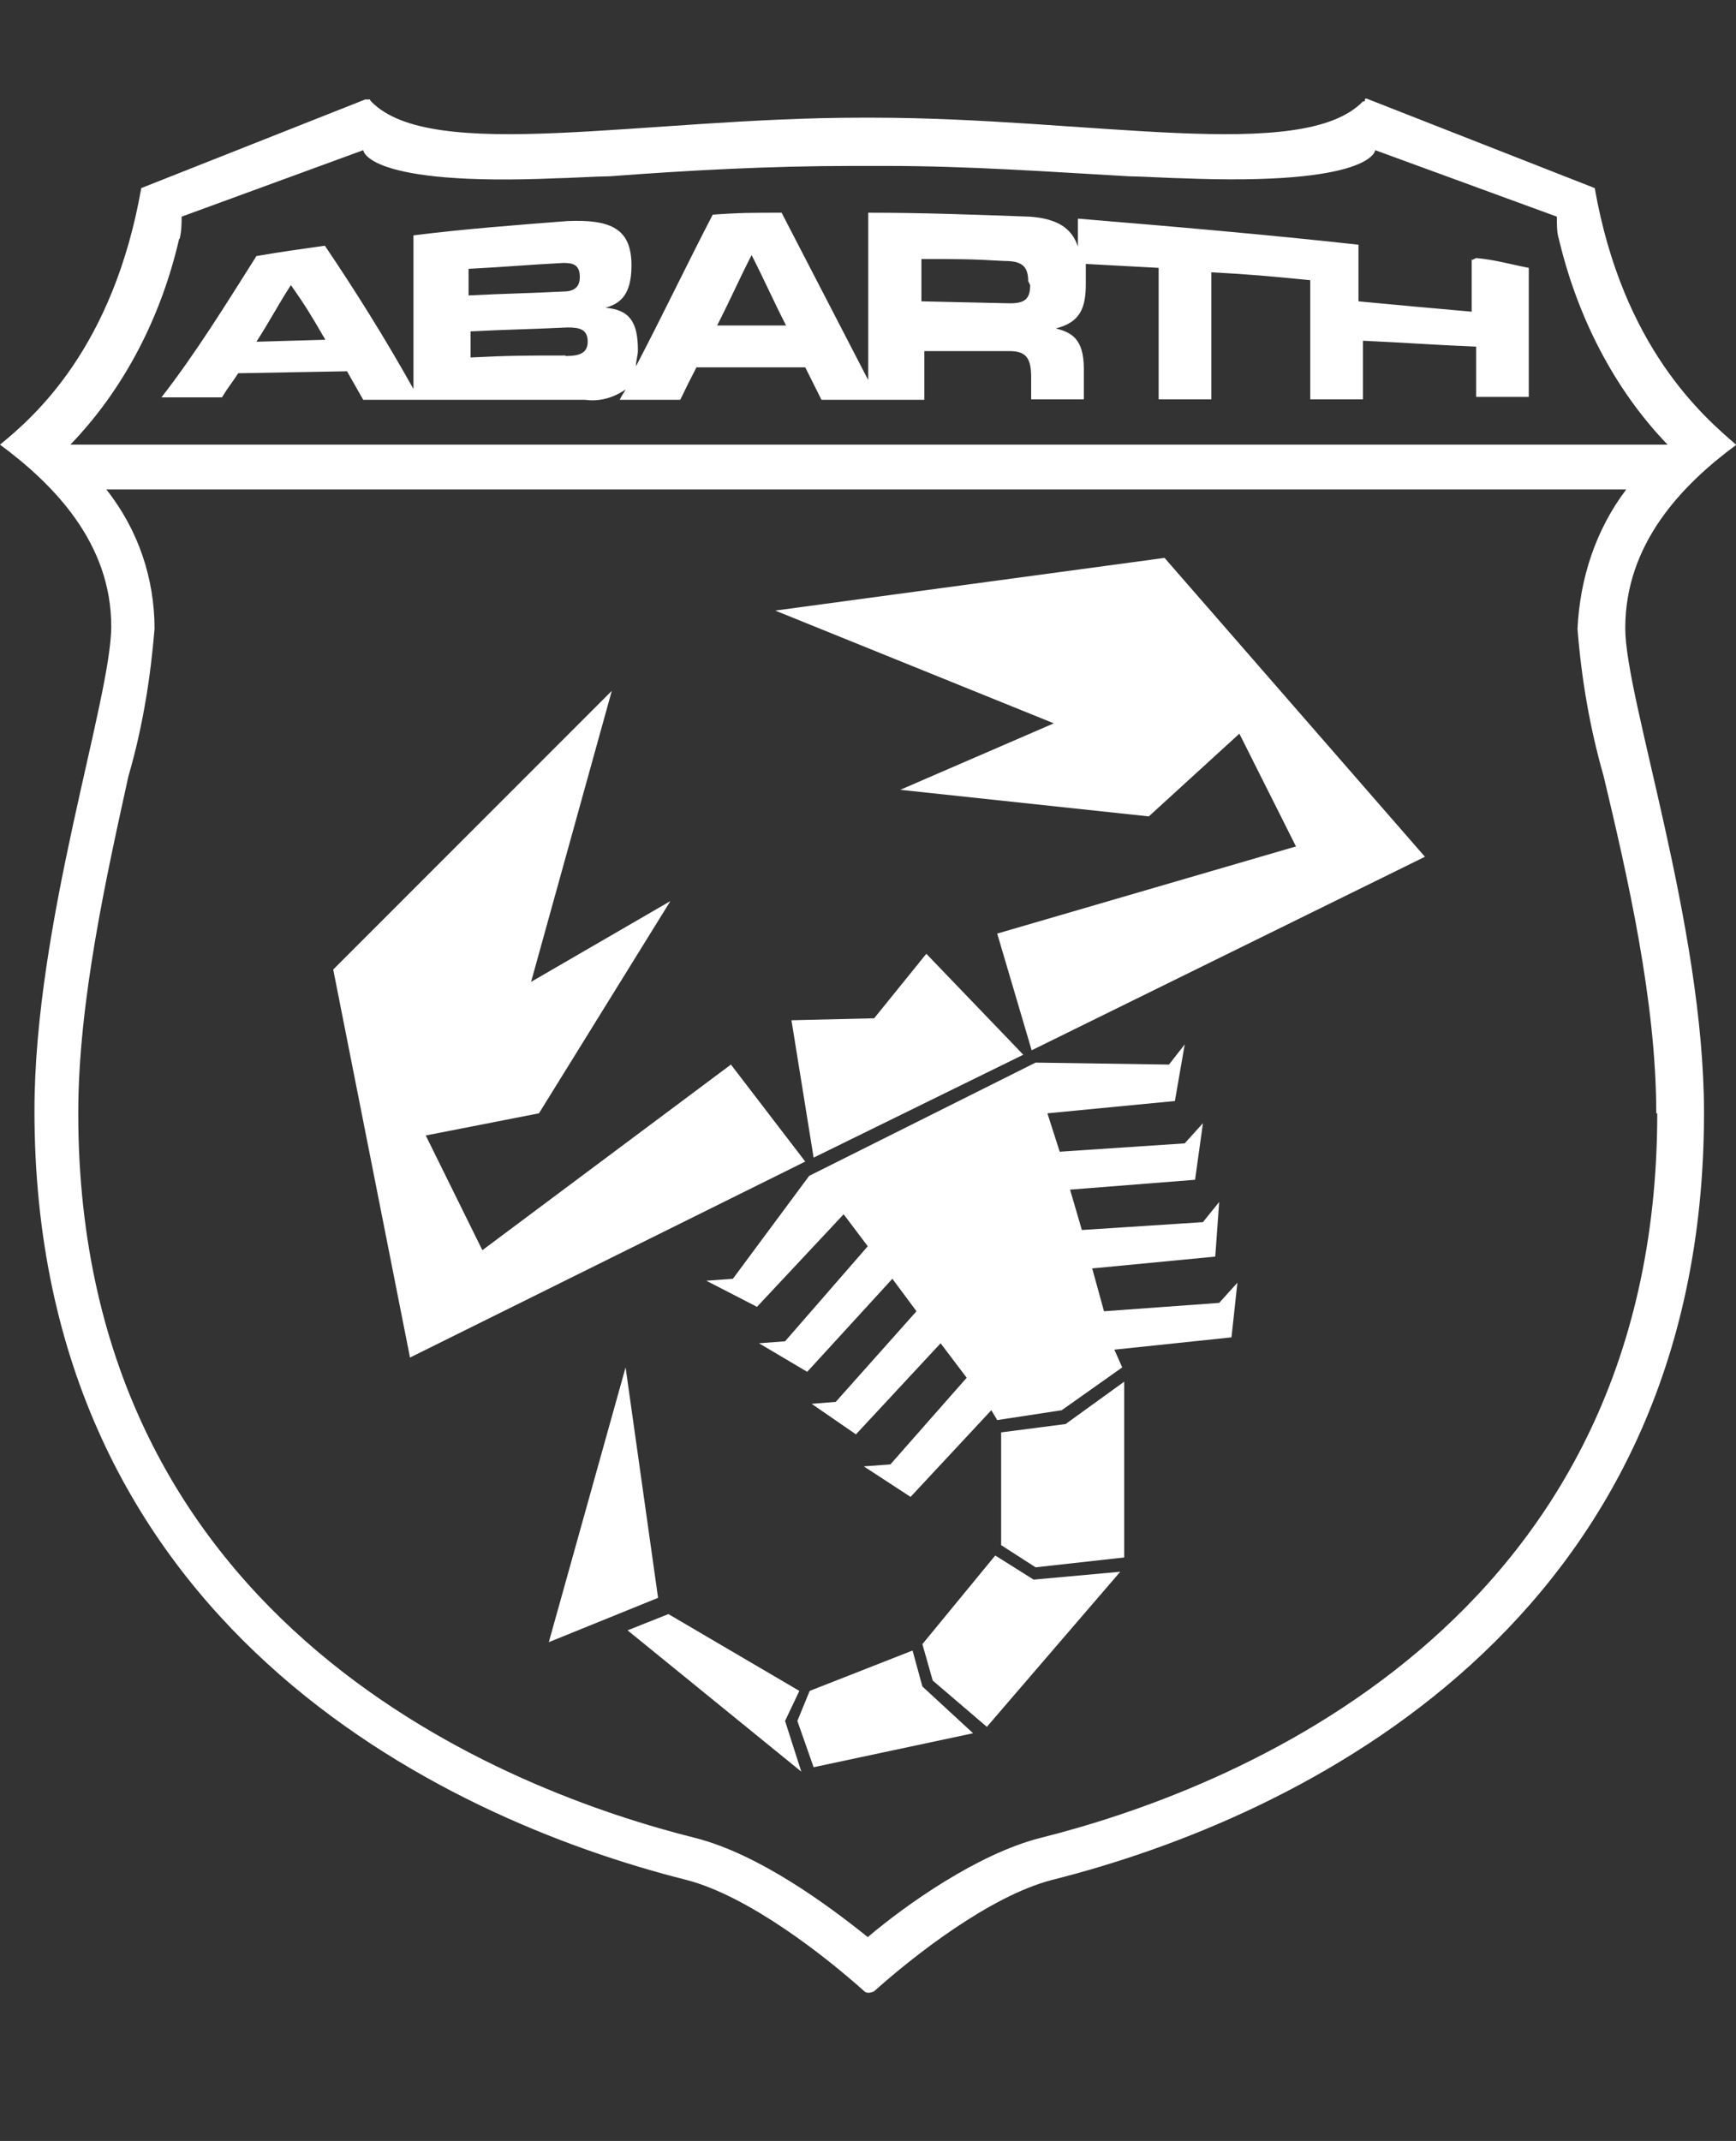 <?xml version="1.0" encoding="UTF-8"?>
<svg id="Capa_1" data-name="Capa 1" xmlns="http://www.w3.org/2000/svg" viewBox="0 0 35.27 43.48">
  <rect x="0" y="0" width="35.27" height="43.48" fill="#333333" stroke="none"/>
  <defs>
    <style>
      .cls-1 {
        fill: #fff;
      }
    </style>
  </defs>
  <path class="cls-1" d="M35.27,9.03c-.66-.57-2.3-1.97-2.87-5.21l-4.59-1.8s-.08-.04-.08,0,0,.04-.04,.04c-1.23,1.27-5.54,.33-9.97,.33h-.21c-4.43,0-8.74,.94-9.97-.33-.04-.04,0-.04-.04-.04h-.08L2.87,3.82c-.57,3.24-2.17,4.64-2.87,5.21,1.11,.82,2.26,2.01,2.26,3.69,0,1.48-1.56,6.03-1.56,9.84,0,10.38,8.2,14.35,13.25,15.62,1.27,.33,2.83,1.56,3.61,2.26,.04,.04,.12,.04,.2,0,.78-.7,2.34-1.93,3.61-2.26,5.05-1.27,13.25-5.21,13.25-15.58,0-3.81-1.6-8.41-1.6-9.84,0-1.72,1.15-2.91,2.26-3.73ZM3.65,4.85c.04-.16,.04-.33,.04-.45l3.69-1.35s.04,.74,3.94,.57c.16,0,.86-.04,1.07-.04,1.6-.12,3.24-.21,4.92-.21h.7c1.68,0,3.32,.12,4.92,.21,.2,0,.9,.04,1.07,.04,3.9,.16,3.94-.57,3.94-.57l3.69,1.35c0,.16,0,.33,.04,.45,.37,1.56,1.11,3.04,2.21,4.18H1.43c1.11-1.15,1.85-2.62,2.21-4.18Zm30.02,17.76c0,10.46-8.78,13.78-12.55,14.72-1.27,.33-2.71,1.35-3.49,2.01-.82-.66-2.21-1.68-3.49-2.01-3.77-.94-12.55-4.26-12.55-14.72,0-2.26,.57-4.8,1.02-6.85,.29-.99,.45-2.01,.53-2.99,0-1.02-.33-2.01-.98-2.83h30.88c-.62,.82-.94,1.8-.99,2.83,.08,1.02,.25,2.01,.53,2.99,.49,2.05,1.07,4.59,1.07,6.85Z"/>
  <path class="cls-1" d="M29.9,5.26v1.07c-.9-.08-1.35-.12-2.3-.21v-1.15c-1.8-.2-3.77-.37-5.7-.53v.57c-.12-.37-.41-.57-.98-.61-1.11-.04-2.17-.08-3.28-.08v3.4l-1.76-3.4c-.58,0-.86,0-1.4,.04-.53,1.02-1.02,2.05-1.56,3.08,0-.12,.04-.21,.04-.33,0-.57-.17-.82-.66-.86,.29-.08,.53-.25,.53-.86,0-.74-.41-.94-1.31-.9-1.02,.08-2.09,.16-3.12,.29v3.12c-.57-1.02-1.19-2.01-1.8-2.91-.57,.08-.86,.12-1.39,.21-.62,.98-1.23,1.97-1.93,2.87h1.23c.12-.2,.2-.29,.33-.49l2.21-.04,.33,.58h4.51c.29,.04,.57-.04,.82-.21-.04,.08-.08,.12-.12,.21h1.23c.12-.25,.2-.41,.33-.66h2.21l.33,.66h2.09v-.99h1.72c.33,0,.45,.12,.45,.53v.45h1.07v-.62c0-.61-.25-.74-.57-.82,.49-.12,.61-.41,.61-.9v-.41l1.48,.08v2.67h1.07v-2.58c.78,.04,1.19,.08,2.01,.16v2.42h1.07v-1.19c.9,.04,1.35,.08,2.3,.12v1.02h1.07v-2.62c-.41-.08-.66-.16-1.07-.2l-.08,.04ZM5.21,6.94c.29-.45,.41-.7,.7-1.15,.29,.41,.41,.61,.7,1.11l-1.39,.04Zm4.31-1.48c.78-.04,1.15-.08,1.93-.12,.2,0,.33,.04,.33,.29,0,.2-.12,.29-.33,.29-.78,.04-1.15,.04-1.93,.08v-.53Zm1.97,1.76c-.78,0-1.15,0-1.93,.04v-.53c.78-.04,1.15-.04,1.97-.08,.25,0,.41,.04,.41,.29s-.2,.29-.45,.29Zm3.08-.61c.29-.57,.41-.86,.7-1.43,.29,.57,.41,.86,.7,1.43h-1.39Zm5.95-.45l-1.8-.04v-.86c.7,0,1.02,0,1.68,.04,.33,0,.49,.08,.49,.41l.04,.08c0,.29-.12,.37-.41,.37Z"/>
  <polygon class="cls-1" points="20.34 29.09 20.34 31.38 21.04 31.83 22.84 31.63 22.84 28.06 21.65 28.92 20.34 29.09"/>
  <polygon class="cls-1" points="20.22 31.59 18.74 33.39 18.95 34.13 20.05 35.07 22.76 31.92 21 32.08 20.22 31.59"/>
  <polygon class="cls-1" points="18.54 33.52 16.45 34.34 16.2 34.95 16.53 35.89 19.77 35.2 18.74 34.25 18.54 33.52"/>
  <polygon class="cls-1" points="16.24 34.34 13.58 32.78 12.75 33.11 16.28 35.98 15.95 34.95 16.24 34.34"/>
  <polygon class="cls-1" points="14.85 21.62 9.8 25.39 8.65 23.06 10.95 22.61 13.62 18.3 10.79 19.94 12.43 14.03 6.77 19.69 8.33 27.57 16.36 23.59 14.85 21.62"/>
  <polygon class="cls-1" points="15.75 12.4 21.41 14.69 18.29 16.04 23.34 16.58 25.18 14.9 26.33 17.19 20.26 18.96 20.96 21.33 28.95 17.4 23.66 11.33 15.75 12.4"/>
  <polygon class="cls-1" points="20.79 21.42 18.82 19.37 17.76 20.68 16.08 20.72 16.53 23.51 20.79 21.42"/>
  <polygon class="cls-1" points="22.43 26.63 22.19 25.76 24.69 25.52 24.77 24.41 24.44 24.82 21.98 24.98 21.74 24.16 24.28 23.96 24.44 22.81 24.07 23.22 21.53 23.39 21.28 22.61 23.87 22.36 24.07 21.21 23.75 21.62 21.04 21.58 16.44 23.88 14.89 25.97 14.35 26.01 15.38 26.54 17.14 24.66 17.63 25.31 15.95 27.24 15.42 27.28 16.4 27.86 18.13 25.97 18.62 26.63 16.98 28.47 16.49 28.51 17.39 29.13 19.11 27.28 19.64 27.98 18.09 29.74 17.55 29.78 18.5 30.4 20.14 28.64 20.26 28.84 21.57 28.64 22.8 27.77 22.64 27.41 25.02 27.16 25.14 26.05 24.77 26.46 22.43 26.63"/>
  <polygon class="cls-1" points="12.71 27.77 11.15 33.35 13.37 32.45 12.71 27.77"/>
</svg>